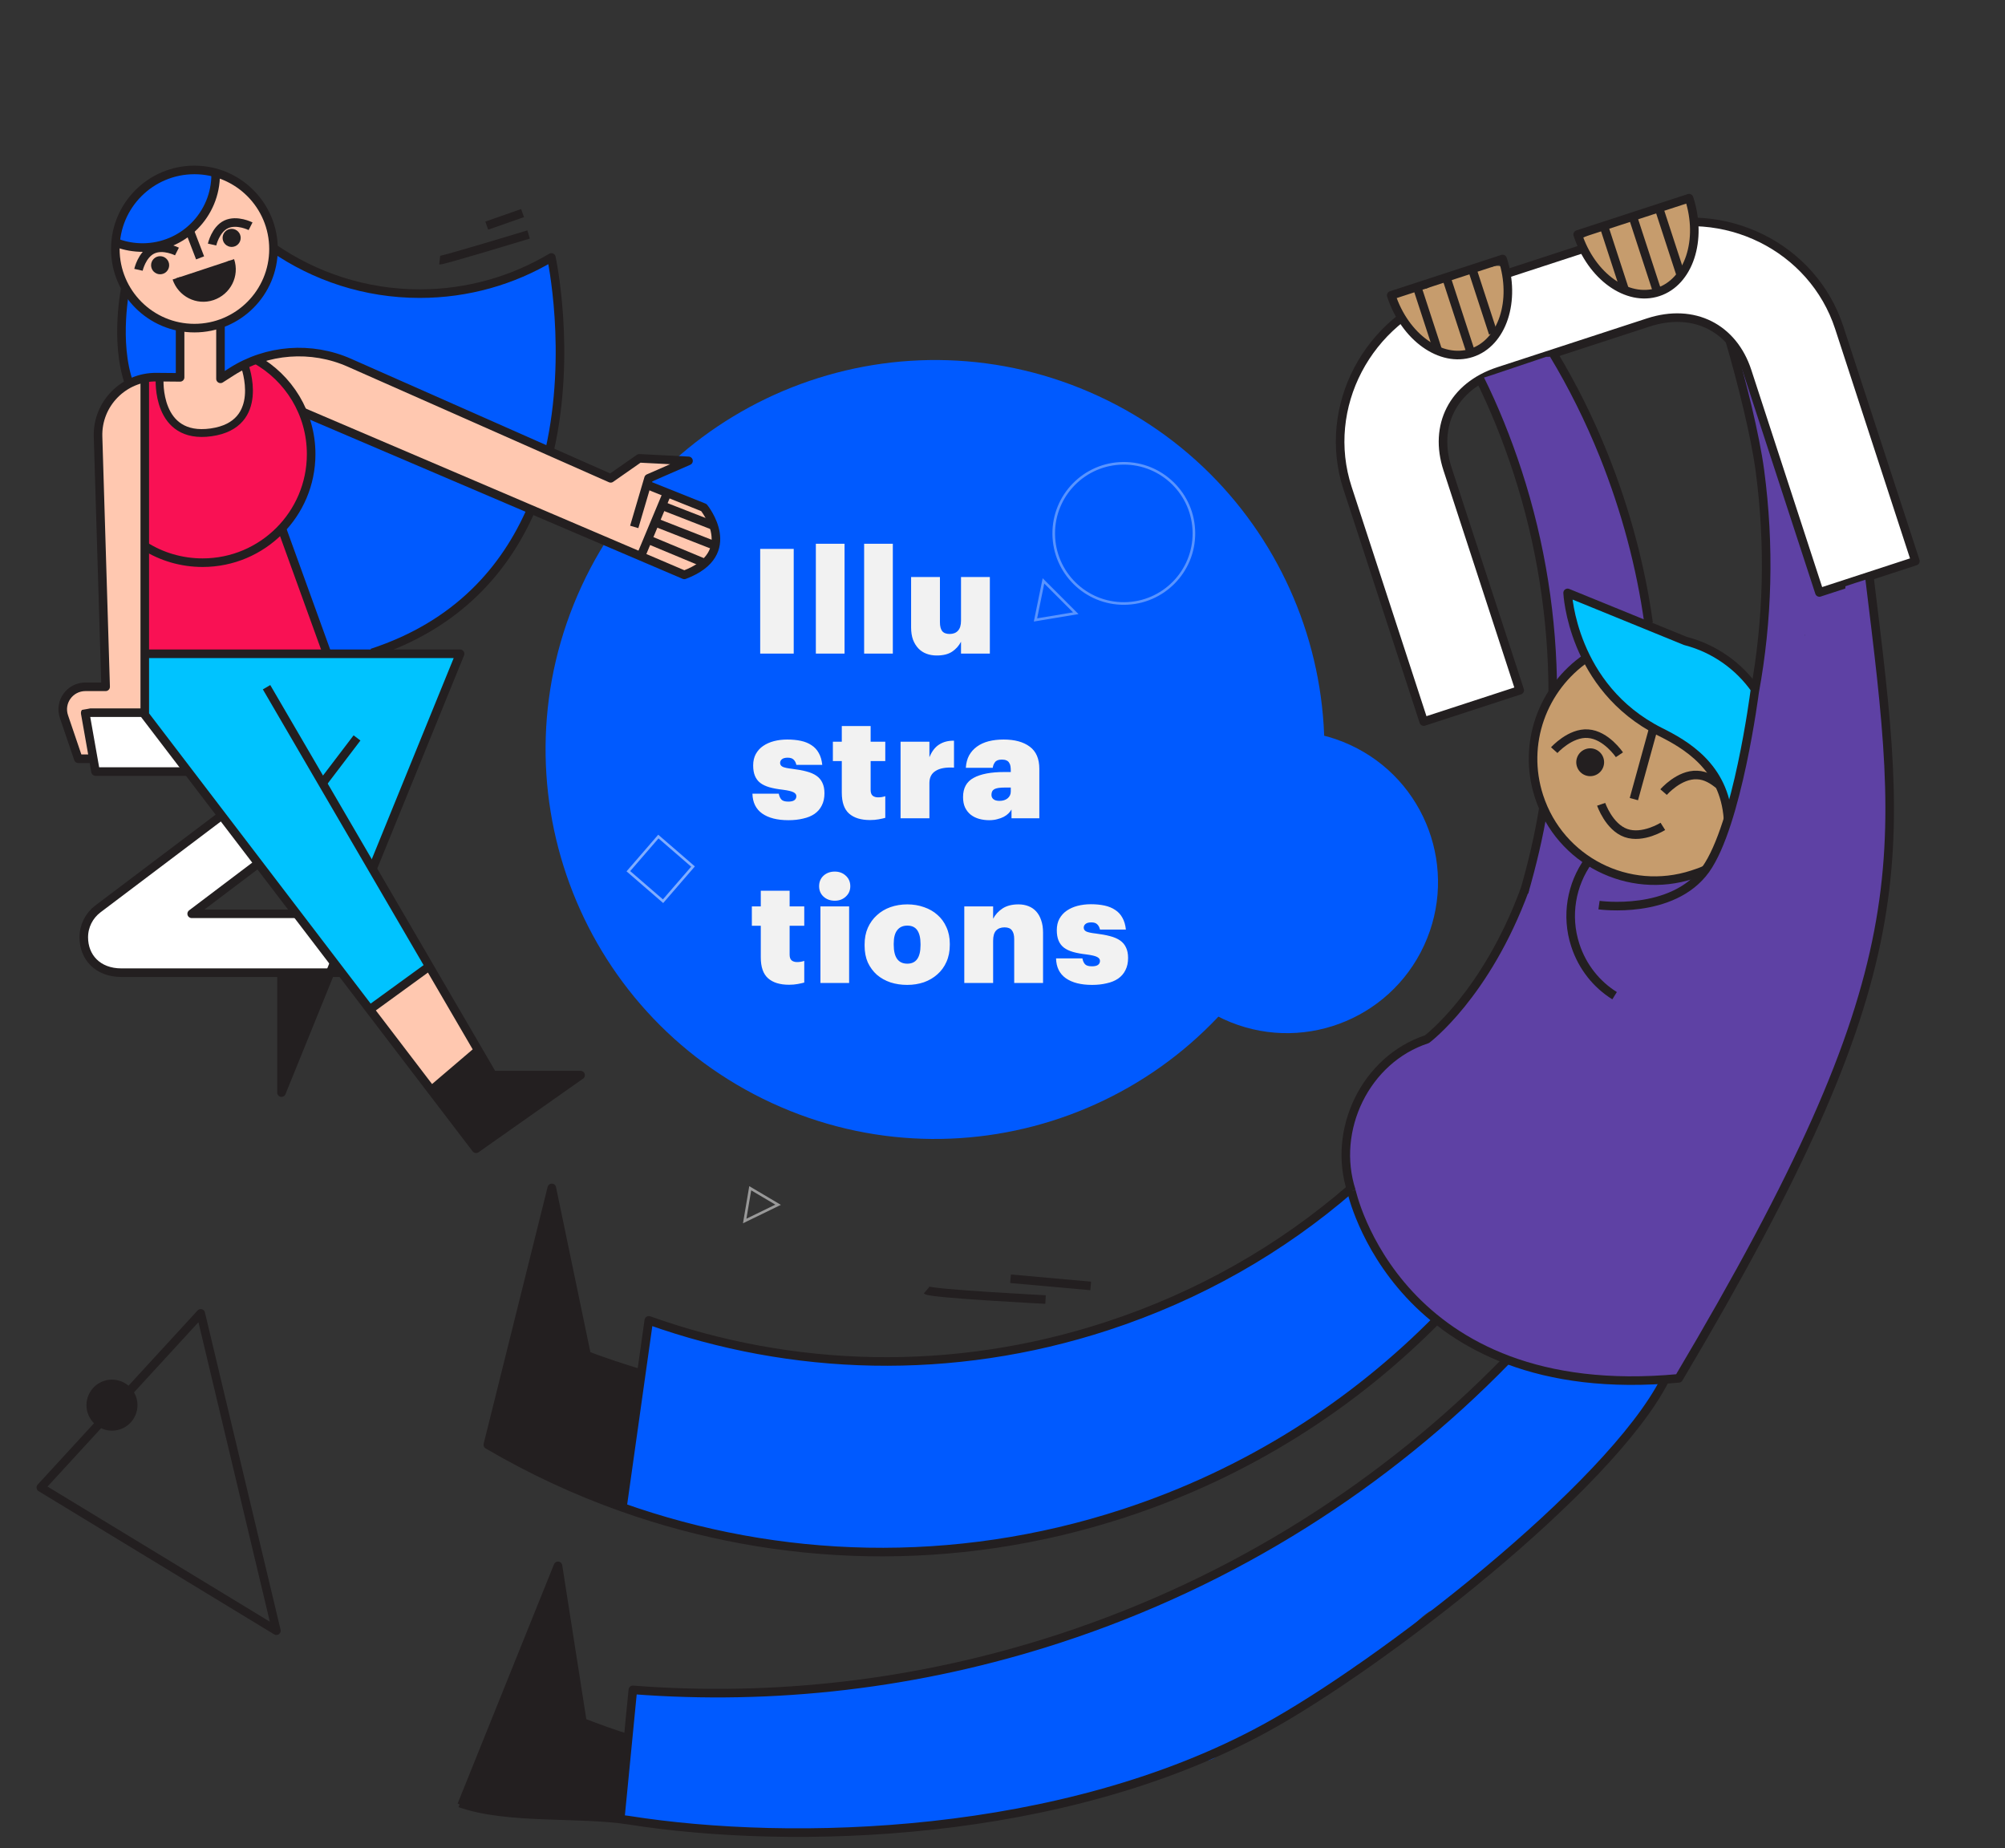 <svg width="767" height="707" viewBox="0 0 767 707" fill="none" xmlns="http://www.w3.org/2000/svg">
<rect x="0" y="0" width="767" height="707" fill="#333333" stroke="none"/>
<mask id="mask0" mask-type="alpha" maskUnits="userSpaceOnUse" x="0" y="0" width="767" height="707">
<rect width="767" height="707" fill="#C4C4C4"/>
</mask>
<g mask="url(#mask0)">
<path fill-rule="evenodd" clip-rule="evenodd" d="M295.199 421.882C369.867 456.39 458.373 423.834 492.881 349.165C527.389 274.497 494.833 185.991 420.164 151.483C345.496 116.975 256.99 149.531 222.482 224.2C187.974 298.868 220.53 387.374 295.199 421.882Z" fill="#005AFF"/>
<path fill-rule="evenodd" clip-rule="evenodd" d="M468.089 389.846C497.051 403.231 531.38 390.604 544.765 361.642C558.149 332.679 545.522 298.35 516.56 284.966C487.598 271.581 453.269 284.208 439.884 313.17C426.499 342.133 439.126 376.462 468.089 389.846Z" fill="#005AFF"/>
<path d="M290.808 209.96H303.632V250H290.808V209.96ZM312.1 208H323.076V250H312.1V208ZM330.569 208H341.545V250H330.569V208ZM358.334 250.728C356.915 250.728 355.609 250.504 354.414 250.056C353.219 249.608 352.193 248.936 351.334 248.04C350.475 247.144 349.785 246.024 349.262 244.68C348.777 243.336 348.534 241.749 348.534 239.92V220.712H359.566V238.016C359.566 239.509 359.846 240.629 360.406 241.376C361.003 242.123 361.955 242.496 363.262 242.496C364.643 242.496 365.707 242.085 366.454 241.264C367.238 240.443 367.63 239.155 367.63 237.4V220.712H378.662V250H367.63V245.464C366.809 247.032 365.67 248.301 364.214 249.272C362.758 250.243 360.798 250.728 358.334 250.728ZM301.616 313.728C297.323 313.728 293.963 312.869 291.536 311.152C289.147 309.435 287.915 306.915 287.84 303.592H297.92C298.107 304.563 298.443 305.309 298.928 305.832C299.413 306.355 300.291 306.616 301.56 306.616C302.643 306.616 303.427 306.429 303.912 306.056C304.397 305.683 304.64 305.179 304.64 304.544C304.64 303.909 304.267 303.405 303.52 303.032C302.811 302.659 301.467 302.341 299.488 302.08C297.509 301.856 295.792 301.539 294.336 301.128C292.917 300.717 291.741 300.157 290.808 299.448C289.912 298.739 289.24 297.843 288.792 296.76C288.344 295.677 288.12 294.352 288.12 292.784C288.12 291.104 288.456 289.648 289.128 288.416C289.837 287.147 290.771 286.12 291.928 285.336C293.123 284.515 294.504 283.899 296.072 283.488C297.677 283.077 299.376 282.872 301.168 282.872C303.072 282.872 304.808 283.04 306.376 283.376C307.944 283.712 309.307 284.272 310.464 285.056C311.621 285.803 312.536 286.792 313.208 288.024C313.917 289.256 314.365 290.768 314.552 292.56H304.64C304.453 291.701 304.099 291.029 303.576 290.544C303.091 290.059 302.344 289.816 301.336 289.816C300.328 289.816 299.581 290.021 299.096 290.432C298.648 290.805 298.424 291.272 298.424 291.832C298.424 292.504 298.779 293.008 299.488 293.344C300.197 293.643 301.373 293.885 303.016 294.072C305.144 294.333 306.973 294.669 308.504 295.08C310.072 295.491 311.36 296.051 312.368 296.76C313.376 297.469 314.123 298.365 314.608 299.448C315.131 300.531 315.392 301.856 315.392 303.424C315.392 305.216 315.056 306.765 314.384 308.072C313.749 309.379 312.816 310.461 311.584 311.32C310.389 312.141 308.933 312.739 307.216 313.112C305.536 313.523 303.669 313.728 301.616 313.728ZM332.833 313.672C329.361 313.672 326.691 312.851 324.825 311.208C322.958 309.565 322.025 306.896 322.025 303.2V291.104H318.609V283.712H322.025V277.72H333.057V283.712H338.657V291.104H333.057V302.136C333.057 303.144 333.299 303.872 333.785 304.32C334.307 304.768 335.017 304.992 335.913 304.992C336.883 304.992 337.798 304.843 338.657 304.544V312.832C337.985 313.019 337.145 313.205 336.137 313.392C335.129 313.579 334.027 313.672 332.833 313.672ZM344.508 283.712H355.54V289.648C356.473 287.371 357.724 285.747 359.292 284.776C360.86 283.768 362.745 283.283 364.948 283.32V293.624C361.886 293.437 359.553 293.848 357.948 294.856C356.342 295.827 355.54 297.376 355.54 299.504V313H344.508V283.712ZM378.378 313.728C377.071 313.728 375.802 313.56 374.57 313.224C373.375 312.888 372.311 312.365 371.378 311.656C370.482 310.947 369.754 310.032 369.194 308.912C368.671 307.792 368.41 306.448 368.41 304.88C368.41 301.445 369.754 299 372.442 297.544C375.167 296.051 379.069 295.304 384.146 295.304H386.666V294.8C386.666 294.203 386.629 293.643 386.554 293.12C386.479 292.597 386.311 292.149 386.05 291.776C385.826 291.365 385.49 291.067 385.042 290.88C384.594 290.656 383.997 290.544 383.25 290.544C381.981 290.544 381.103 290.88 380.618 291.552C380.133 292.224 379.853 292.933 379.778 293.68H369.474C369.586 291.888 369.997 290.32 370.706 288.976C371.453 287.632 372.442 286.512 373.674 285.616C374.943 284.683 376.437 283.992 378.154 283.544C379.909 283.096 381.831 282.872 383.922 282.872C388.178 282.872 391.519 283.787 393.946 285.616C396.373 287.408 397.586 290.227 397.586 294.072V313H386.946V309.64C386.647 310.163 386.255 310.667 385.77 311.152C385.285 311.637 384.687 312.067 383.978 312.44C383.269 312.813 382.447 313.112 381.514 313.336C380.618 313.597 379.573 313.728 378.378 313.728ZM382.354 306.336C383.623 306.336 384.65 306.019 385.434 305.384C386.255 304.712 386.666 303.835 386.666 302.752V301.24H384.314C382.447 301.24 381.141 301.445 380.394 301.856C379.647 302.267 379.274 302.995 379.274 304.04C379.274 304.749 379.535 305.309 380.058 305.72C380.581 306.131 381.346 306.336 382.354 306.336ZM301.84 376.672C298.368 376.672 295.699 375.851 293.832 374.208C291.965 372.565 291.032 369.896 291.032 366.2V354.104H287.616V346.712H291.032V340.72H302.064V346.712H307.664V354.104H302.064V365.136C302.064 366.144 302.307 366.872 302.792 367.32C303.315 367.768 304.024 367.992 304.92 367.992C305.891 367.992 306.805 367.843 307.664 367.544V375.832C306.992 376.019 306.152 376.205 305.144 376.392C304.136 376.579 303.035 376.672 301.84 376.672ZM313.851 346.712H324.827V376H313.851V346.712ZM319.339 344.528C317.622 344.528 316.184 344.005 315.027 342.96C313.907 341.915 313.347 340.589 313.347 338.984C313.347 337.341 313.907 335.997 315.027 334.952C316.184 333.907 317.622 333.384 319.339 333.384C321.019 333.384 322.419 333.907 323.539 334.952C324.696 335.997 325.275 337.341 325.275 338.984C325.275 340.589 324.696 341.915 323.539 342.96C322.419 344.005 321.019 344.528 319.339 344.528ZM347.1 368.608C350.46 368.608 352.14 366.237 352.14 361.496V361.104C352.14 358.789 351.73 357.035 350.908 355.84C350.087 354.645 348.818 354.048 347.1 354.048C345.42 354.048 344.132 354.627 343.236 355.784C342.34 356.904 341.892 358.621 341.892 360.936V361.384C341.892 366.2 343.628 368.608 347.1 368.608ZM347.044 376.728C344.767 376.728 342.639 376.411 340.66 375.776C338.682 375.104 336.946 374.133 335.452 372.864C333.996 371.557 332.839 369.989 331.98 368.16C331.159 366.293 330.748 364.147 330.748 361.72V361.272C330.748 358.883 331.159 356.755 331.98 354.888C332.839 352.984 333.996 351.379 335.452 350.072C336.908 348.728 338.626 347.701 340.604 346.992C342.62 346.283 344.786 345.928 347.1 345.928C349.378 345.928 351.506 346.283 353.484 346.992C355.463 347.664 357.18 348.653 358.636 349.96C360.092 351.229 361.231 352.797 362.052 354.664C362.911 356.531 363.34 358.64 363.34 360.992V361.44C363.34 363.867 362.911 366.032 362.052 367.936C361.231 369.803 360.074 371.389 358.58 372.696C357.124 374.003 355.407 375.011 353.428 375.72C351.45 376.392 349.322 376.728 347.044 376.728ZM368.883 346.712H379.915V351.416C380.736 349.848 381.931 348.541 383.499 347.496C385.104 346.451 387.139 345.928 389.603 345.928C390.984 345.928 392.254 346.152 393.411 346.6C394.568 347.048 395.558 347.72 396.379 348.616C397.2 349.512 397.835 350.632 398.283 351.976C398.768 353.32 399.011 354.907 399.011 356.736V376H387.979V359.2C387.979 357.707 387.68 356.587 387.083 355.84C386.523 355.093 385.59 354.72 384.283 354.72C382.902 354.72 381.819 355.131 381.035 355.952C380.288 356.773 379.915 358.061 379.915 359.816V376H368.883V346.712ZM417.766 376.728C413.472 376.728 410.112 375.869 407.686 374.152C405.296 372.435 404.064 369.915 403.99 366.592H414.07C414.256 367.563 414.592 368.309 415.078 368.832C415.563 369.355 416.44 369.616 417.71 369.616C418.792 369.616 419.576 369.429 420.062 369.056C420.547 368.683 420.79 368.179 420.79 367.544C420.79 366.909 420.416 366.405 419.67 366.032C418.96 365.659 417.616 365.341 415.638 365.08C413.659 364.856 411.942 364.539 410.486 364.128C409.067 363.717 407.891 363.157 406.958 362.448C406.062 361.739 405.39 360.843 404.942 359.76C404.494 358.677 404.27 357.352 404.27 355.784C404.27 354.104 404.606 352.648 405.278 351.416C405.987 350.147 406.92 349.12 408.078 348.336C409.272 347.515 410.654 346.899 412.222 346.488C413.827 346.077 415.526 345.872 417.318 345.872C419.222 345.872 420.958 346.04 422.526 346.376C424.094 346.712 425.456 347.272 426.614 348.056C427.771 348.803 428.686 349.792 429.358 351.024C430.067 352.256 430.515 353.768 430.702 355.56H420.79C420.603 354.701 420.248 354.029 419.726 353.544C419.24 353.059 418.494 352.816 417.486 352.816C416.478 352.816 415.731 353.021 415.246 353.432C414.798 353.805 414.574 354.272 414.574 354.832C414.574 355.504 414.928 356.008 415.638 356.344C416.347 356.643 417.523 356.885 419.166 357.072C421.294 357.333 423.123 357.669 424.654 358.08C426.222 358.491 427.51 359.051 428.518 359.76C429.526 360.469 430.272 361.365 430.758 362.448C431.28 363.531 431.542 364.856 431.542 366.424C431.542 368.216 431.206 369.765 430.534 371.072C429.899 372.379 428.966 373.461 427.734 374.32C426.539 375.141 425.083 375.739 423.366 376.112C421.686 376.523 419.819 376.728 417.766 376.728Z" fill="#F2F2F2"/>
<path fill-rule="evenodd" clip-rule="evenodd" d="M265.117 331.455L253.645 344.718L240.383 333.246L251.854 319.983L265.117 331.455Z" stroke="white" stroke-opacity="0.5"/>
<path opacity="0.7" fill-rule="evenodd" clip-rule="evenodd" d="M411.53 234.563L396.118 237.129L399.169 222.194L411.53 234.563Z" stroke="white" stroke-opacity="0.5"/>
<path fill-rule="evenodd" clip-rule="evenodd" d="M284.878 467.035L286.996 454.51L297.664 460.819L284.878 467.035Z" stroke="white" stroke-opacity="0.5"/>
<path opacity="0.7" fill-rule="evenodd" clip-rule="evenodd" d="M430.123 230.84C444.932 230.722 456.842 218.622 456.724 203.814C456.607 189.005 444.507 177.095 429.698 177.213C414.89 177.33 402.98 189.43 403.097 204.239C403.215 219.047 415.315 230.957 430.123 230.84Z" stroke="white" stroke-opacity="0.5"/>
<path fill-rule="evenodd" clip-rule="evenodd" d="M606.738 330.239C604.171 327.56 601.169 325.544 598.719 322.827C596.309 320.228 594.371 317.083 591.684 314.834C591.139 314.361 590.118 314.824 590.23 315.569C590.381 316.431 590.494 317.176 590.684 318.156C590.254 318.036 589.704 318.346 589.701 318.737C589.448 321.554 589.546 324.648 590.035 327.744C589.888 332.481 590.249 337.182 591.002 341.885V341.885C588.127 344.646 585.95 348.352 584.596 351.789C582.609 356.475 580.678 364.528 584.331 368.936C585.147 369.842 586.045 370.2 587.143 369.972C592.005 368.907 595.881 362.824 598.216 358.806C598.375 358.494 598.572 358.299 598.73 357.987C598.73 357.987 598.73 357.987 598.887 358.066C600.565 358.821 602.408 358.48 603.669 357.157C608.517 352.059 605.827 344.211 603.671 338.403C603.402 337.579 603.016 336.793 602.747 335.969C606.143 337.596 609.694 333.312 606.738 330.239Z" fill="#5E41A4"/>
<path fill-rule="evenodd" clip-rule="evenodd" d="M712.079 222.807C708.985 222.905 706.421 222.92 703.478 223.88C701.242 224.609 697.499 225.44 695.26 226.561C694.37 225.248 700.693 224.291 697.887 225.704C692.552 214.942 688.115 203.543 684.546 192.205C682.51 185.967 680.704 180.429 678.668 174.191C676.633 167.952 668.5 142.56 665.797 136.669C665.334 135.649 663.576 134.205 663.724 135.459C664.427 142.002 671.589 168.56 673.153 174.952C675.102 182.521 678.416 190.682 680.718 198.136C682.904 205.237 685.208 212.299 687.592 219.205C688.859 223.09 689.71 230.886 693.927 232.636C694.357 232.756 694.631 232.797 695.023 232.8C697.638 234.03 701.517 233.546 703.679 232.189C704.23 231.879 704.585 231.373 704.705 230.943C707.802 230.454 711.054 230.044 713.648 228.416C716.478 226.711 715.016 222.63 712.079 222.807Z" fill="#5E41A4"/>
<path fill-rule="evenodd" clip-rule="evenodd" d="M581.358 264.025L553.746 179.396C548.37 162.917 555.67 147.772 573.326 142.012L630.53 123.348C648.068 117.625 663.014 125.512 668.39 141.991L696.002 226.62L732.726 214.638L703.578 125.301C693.516 94.462 659.482 77.566 627.82 87.897L554.608 111.784C523.063 122.076 505.425 155.831 515.486 186.669L544.635 276.007L581.358 264.025V264.025Z" fill="white" stroke="#231F20" stroke-width="3.281" stroke-linejoin="round"/>
<path fill-rule="evenodd" clip-rule="evenodd" d="M235.04 663.701C234.96 663.857 234.116 662.693 232.998 663.058C230.784 660.264 228.352 660.508 224.869 660.211C223.93 660.127 223.424 658.856 222.484 658.772C223.069 652.981 220.896 648.093 220.145 642.998C219.205 636.924 219.776 632.341 217.268 626.648C217.27 626.256 217.431 624.7 217.433 624.309C217.512 624.153 216.844 622.321 216.923 622.165C217.481 620.681 216.933 619.663 216.275 618.445C216.072 613.432 214.878 605.773 213.652 601.615C213.306 600.556 211.272 603.828 211.07 604.805C210.63 606.251 210.346 607.776 210.101 609.419C208.123 612.539 206.302 616.148 205.535 619.784C203.596 623.021 202.544 625.167 201.698 628.96C201.578 629.39 201.399 630.05 201.278 630.48C201.199 630.636 200.812 631.334 200.733 631.49C197.522 637.616 195.341 642.706 193.458 649.311C190.061 655.303 186.304 663.417 185.358 670.497C185.029 673.079 176.853 684.952 178.491 685.98C175.136 689.283 181.073 692.954 183.555 691.307C187.778 694.289 189.569 691.784 193.32 692.904C195.153 694.13 198.182 693.699 200.416 693.361C201.082 693.404 200.233 694.38 204.7 694.095C212.466 694.34 212.3 694.489 219.21 694.533C219.213 694.141 222.287 695.069 222.172 694.716C224.199 696.138 223.568 694.525 225.955 694.657C229.968 696.769 234.452 694.655 234.409 695.32C239.559 696.514 236.042 690.383 238.111 685.149C239.344 682.143 238.89 678.327 238.754 675.116C239.946 672.383 240.219 669.398 239.963 666.617C240.756 665.787 237.243 662.617 235.04 663.701Z" fill="#231F20"/>
<path fill-rule="evenodd" clip-rule="evenodd" d="M244.116 524.478C239.894 524.052 234.981 520.873 229.892 520.841C229.111 520.444 228.426 520.162 227.763 519.728C226.358 519.014 225.197 518.225 223.633 517.824C223.405 516.726 223.852 516.691 223.586 515.475C224.058 508.94 220.419 501.344 219.402 495.034C218.347 488.606 216.665 482.252 215.139 475.978C215.209 471.006 213.95 466.345 213.235 461.362C213.043 460.773 210.641 456.483 210.168 457.028C208.742 464.406 205.781 479.463 202.847 486.02C201.313 493.293 197.767 503.438 197.265 509.81C197.065 510.396 196.945 510.826 196.746 511.412C195.348 520.372 191.85 526.469 191.318 534.843C191.357 534.96 190.981 537.187 191.019 537.305C190.733 539.221 189.361 539.385 189.466 541.304C188.868 543.062 189.516 543.938 189.035 545.658C188.836 546.244 188.309 547.093 188.462 547.564C187.557 547.86 187.87 549.683 187.791 549.839C185.434 550.999 188.219 553.134 190.013 554.242C197.854 558.716 205.933 562.722 213.933 566.884C215.338 567.598 216.774 568.83 217.874 568.21C227.402 572.392 237.501 578.08 238.737 574.448C239.136 573.276 239.402 567.908 238.704 566.964C239.99 561.726 241.56 556.959 242.184 551.285C242.518 547.92 242.538 544.788 242.481 541.421C243.251 537.393 243.752 532.541 245.77 529.148C246.642 527.43 245.598 525.427 244.116 524.478Z" fill="#231F20"/>
<path fill-rule="evenodd" clip-rule="evenodd" d="M712.96 231.897C713.326 229.824 711.463 227.306 709.113 227.291C706.764 227.277 704.605 228.242 702.601 229.286C701.974 229.36 701.347 229.435 700.759 229.627C698.917 229.967 697.077 229.916 695.234 230.257C695.117 230.295 695.117 230.295 694.999 230.334C694.881 230.372 694.763 230.411 694.528 230.487L694.41 230.526C694.334 230.29 694.257 230.055 694.18 229.82C692.997 224.996 690.872 220.48 687.136 217.011C686.879 214.229 686.193 211.328 685.154 208.541C684.242 204.15 682.821 199.795 681.789 195.834C679.802 188.147 677.265 180.77 674.492 173.47C674.224 172.646 672.696 172.754 672.885 173.734C673.71 179.456 673.656 183.974 674.716 189.619C674.637 189.775 674.844 191.201 674.921 191.437C674.963 197.153 675.443 202.561 675.994 208.242C675.616 212.272 675.529 216.255 676.054 219.86C674.977 222.946 675.945 228.216 675.776 230.094C675.437 234.242 675.253 238.469 674.796 242.656C674.499 246.139 673.898 248.288 676.586 250.537C677.287 251.09 678.07 251.095 678.738 250.747C681.606 249.16 682.255 245.562 682.239 241.92C682.595 241.413 682.833 240.945 683.071 240.477C683.58 240.441 684.169 240.249 684.486 239.624C684.962 238.688 685.281 237.672 685.563 236.538C686.638 239.834 688.422 242.508 691.237 243.152C691.626 243.546 691.976 243.822 692.483 244.178C693.847 245.166 695.411 245.567 696.9 245.342C696.947 250.275 697.426 254.938 701.084 258.563C704.196 261.715 709.139 260.102 711.158 256.709C711.475 256.084 711.792 255.46 711.953 254.756C713.877 253.868 715.571 252.273 716.172 250.124C717.85 244.888 716.49 237.127 712.96 231.897Z" fill="#5E41A4"/>
<path fill-rule="evenodd" clip-rule="evenodd" d="M714.369 221.461C712.595 222.148 712.278 222.093 705.954 224.252C705.875 224.408 705.57 242.773 705.373 242.968C704.999 240.225 704.154 237.635 702.365 235.745C701.431 234.877 699.553 234.709 698.491 235.446C696.641 236.961 695.375 239.067 694.459 241.45C694.459 241.45 694.421 241.332 694.303 241.37C693.366 240.895 692.151 241.161 691.481 241.901C691.087 242.29 690.81 242.64 690.455 243.147C690.601 232.42 688.865 222.307 685.682 211.755C685.298 210.578 683.341 210.565 683.136 211.934C682.929 213.695 682.684 215.338 682.477 217.098C682.28 217.293 682.083 217.487 682.08 217.879C680.383 226.247 678.529 234.536 676.949 242.865C676.424 245.25 674.723 246.88 674.316 249.227C673.304 254.506 671.309 262.468 671.382 269.477C670.177 274.168 668.722 279.208 667.948 284.019C667.135 288.712 665.954 293.297 665.336 298.187C664.778 299.671 664.885 301.645 664.327 303.13C661.462 310.315 659.755 317.499 656.422 324.447C654.598 328.038 654.19 328.298 653.226 332.129C644.09 334.067 649.195 335.275 645.319 335.626C645.045 335.585 625.215 336.921 623.609 336.39C622.401 335.482 620.836 335.927 619.234 335.408C617.789 334.968 616.544 334.048 615.019 333.764C611.251 329.002 604.181 325.994 599.465 322.714C599.27 322.517 598.996 322.476 598.723 322.435C597.748 321.842 591.163 311.597 590.186 311.395C589.6 311.195 588.926 318.752 588.726 319.338C588.289 320.392 589.275 318.051 589.15 319.264C589.076 318.637 588.979 320.51 588.943 320.001C588.681 318.003 589.147 318.431 588.664 320.543C587.539 325.077 585.935 330.009 585.119 335.094C582.522 337.113 582.106 343.355 581.303 346.482C580.86 348.319 579.494 349.385 579.128 351.458C575.211 357.815 570.846 364.007 568.531 370.883C562.546 378.642 556.191 385.671 551.443 393.471C550.023 395.107 548.461 394.935 547 396.844C546.373 396.918 546.729 397.676 544.887 398.017C544.024 398.168 542.709 398.336 541.883 398.997C538.71 399.251 536.354 401.91 533.719 403.812C532.145 404.977 530.137 406.804 528.597 408.869C526.982 410.308 525.562 411.943 524.378 413.502C521.415 417.594 514.932 425.665 516.069 431.545C513.493 436.423 514.72 443.554 516.247 449.828C515.486 453.974 517.42 460.833 519.312 465.034C520.894 468.686 522.096 473.099 525.41 475.273C526.068 476.491 526.276 478.608 527.493 479.394C528.579 481.124 529.031 482.05 530.467 484.056C530.892 484.959 532.9 486.569 533.442 487.434C538.974 498.002 547.856 507.815 558.832 511.918C560.897 513.458 563.042 514.842 565.151 515.717C566.205 516.154 567.574 516.358 568.79 516.092C571.948 518.187 576.628 520.958 581.048 521.73C585.301 523.989 589.989 525.585 594.534 525.144C595.314 525.54 596.018 525.702 596.448 525.822C598.168 526.303 599.967 526.627 601.845 526.796C605.162 528.579 609.504 526.885 613.494 527.537C616.933 528.499 619.908 527.403 623.471 527.543C629.538 527.778 644.231 529.6 643.246 524.358C643.286 524.084 644.234 524.195 644.001 523.881C644.081 523.724 644.651 523.929 644.692 523.655C644.815 522.834 642.47 523.309 645.099 522.06C644.909 521.08 648.162 519.158 647.187 518.564C649.431 516.66 649.024 517.508 649.003 514.65C649.044 514.376 651.334 511.687 652.192 509.616C652.199 508.442 653.574 507.624 653.149 506.721C657.627 503.999 657.108 498.935 661.055 493.87C665.082 488.649 666.927 482.38 669.978 476.566C671.953 473.837 673.734 470.912 675.318 468.182C676.901 465.451 678.446 462.603 679.953 459.637C680.859 458.82 681.531 457.689 682.01 456.361C682.368 455.463 682.726 454.564 682.966 453.705C685.386 448.747 687.65 443.711 689.796 438.713C690.433 437.073 694.059 431.262 693.99 429.852C709.294 393.732 723.17 361.545 722.285 322.112C723.607 311.392 723.237 299.103 722.161 289.817C721.235 281.393 722.253 273.768 720.739 265.536C719.264 257.422 719.224 227.561 714.369 221.461Z" fill="#5E41A4"/>
<path fill-rule="evenodd" clip-rule="evenodd" d="M633.744 527.644C625.796 527.632 608.9 527.359 601.039 526.017C589.562 526.75 588.508 521.881 583.684 522.746C580.034 521.538 583.878 520.546 579.827 521.868C577.953 520.916 578.696 521.392 576.782 520.714C575.454 520.236 573.524 522.622 572.849 524.144C571.619 526.76 567.899 528.571 566.203 530.557C562.349 533.117 559.962 537.075 556.886 540.422C551.065 544.536 546.458 549.034 540.988 553.424C534.888 558.279 528.463 561.808 522.517 567.134C519.928 567.979 517.464 570.736 515.107 571.896C508.626 575.182 503.274 580.133 497.221 583.931C488.572 589.357 477.733 593.858 469.43 600.343C462.404 603.157 455.413 606.479 448.581 609.49C441.593 612.421 434.701 615.301 428.179 618.862C422.37 621.017 416.935 623.462 411.011 625.264C402.38 627.95 392.548 629.204 384.495 633.264C384.26 633.341 381.514 634.107 381.435 634.263C377.553 635.138 374.538 635.609 370.735 636.328C359.758 638.607 350.848 641.247 339.835 643.017C335.485 643.655 331.257 643.732 326.828 644.526C325.809 644.598 324.419 645.155 323.636 645.15C313.377 645.241 303.598 646.114 293.452 646.95C283.972 647.829 278.657 647.334 269.217 647.94C268.772 646.574 264.888 647.646 262.964 647.596C257.427 647.452 254.07 645.994 248.663 646.586C247.919 646.699 247.174 646.812 246.586 647.004C244.904 646.641 242.435 645.956 241.875 647.831C241.875 647.831 241.677 650.696 241.638 650.579C241.152 653.081 241.799 654.687 241.822 657.153C239.359 662.776 239.906 670.61 239.589 676.381C238.901 679.861 239.345 683.488 238.813 687.047C238.491 688.455 237.357 689.057 237.938 690.04C237.897 690.313 237.168 694.896 237.932 695.18C240.892 696.281 242.976 697.697 246.321 696.605C246.521 696.019 249.227 697.902 249.427 697.316C250.368 697.009 253.677 698.445 254.385 697.823C269.562 702.066 280.943 700.735 296.921 700.21C298.095 700.218 304.786 700.127 306.078 700.096C323.187 700.244 341.369 698.337 358.449 696.801C377.175 695.119 394.658 690.898 413.199 687.453C422.646 685.673 432.096 683.502 441.315 680.624C445.944 679.244 450.535 677.746 454.7 675.345C459.181 672.711 464.532 674.742 466.284 670.133C466.841 668.649 466.83 670.476 473.15 667.893C479.47 665.31 482.333 661.446 488.382 658.431C494.628 655.221 497.403 654.483 504.061 648.143C509.435 645.24 513.782 640.949 519.337 636.837C530.247 633.408 524.704 632.97 530.871 629.916C538.138 626.243 539.811 621.269 546.497 616.613C551.484 614.335 555.929 611.192 560.411 608.166C569.927 601.806 576.954 593.78 585.576 586.278C593.451 579.281 602.162 571.477 609.298 563.81C611.229 561.747 612.752 559.648 614.175 557.621C617.194 556.896 618.584 554.059 620.091 551.093C621.439 548.439 625.73 548.103 624.496 545.12C626.505 543.919 628.307 542.646 628.048 540.256C633.102 536.65 639.195 526.957 633.744 527.644Z" fill="#005AFF"/>
<path fill-rule="evenodd" clip-rule="evenodd" d="M542.13 498.5C540.689 497.277 540.299 495.433 538.858 494.21C538.001 493.578 534.065 490.695 534.228 489.6C534.351 488.779 533.22 488.106 532.708 488.533C531.157 486.174 529.527 483.971 528.639 482.047C524.888 474.545 520.796 466.914 517.547 459.228C517.509 459.111 517.352 459.031 517.196 458.952C517.081 458.599 516.901 455.869 516.668 455.554C516.397 455.122 515.55 456.446 515.079 456.599C513.549 457.098 512.92 457.679 512.048 459.396C505.184 463.262 497.553 469.398 491.574 473.824C488.938 475.725 485.753 477.937 482.762 480.345C476.319 483.75 469.994 487.116 463.433 490.559C456.834 493.884 452.304 495.831 446.212 499.512C441.542 501.166 435.164 503.885 430.573 505.383C421.51 508.34 412.814 510.148 403.828 513.341C397.674 514.437 390.62 516.129 384.428 517.108C379.725 517.861 374.909 517.915 370.048 518.98C365.268 519.498 363.228 520.08 358.489 520.324C359.485 519.046 349.481 520.317 353.393 520.974C347.095 520.033 341.928 519.249 336.317 521.21C328.107 519.2 319.864 520.34 312.08 519.233C302.809 517.961 291.412 515.439 282.375 515.047C276.786 513.485 273.329 512.562 267.62 511.43C267.036 510.839 265.294 510.772 264.278 510.452C262.87 510.13 261.692 508.847 260.479 508.722C259.424 508.285 257.975 508.495 256.998 508.293C256.294 508.132 256.403 508.374 255.699 508.213C255.699 508.213 254.014 507.437 253.976 507.319C253.2 506.14 252.411 506.794 251.321 505.847C250.776 505.374 248.955 505.361 248.794 506.064C248.474 507.08 248.018 506.553 248.049 507.846C246.774 508.262 247.935 510.746 247.817 510.785C246.007 516.413 246.028 519.948 245.602 525.427C245.436 526.913 244.513 529.688 244.734 531.96C243.061 536.413 241.57 541.325 243.035 545.015C242.035 548.337 240.6 553.254 241.166 556.586C239.409 561.977 238.355 568.238 238.397 573.955C237.202 577.079 241.468 577.435 244.324 577.806C244.516 578.394 244.944 578.906 245.568 579.223C253.525 582.419 255.401 580.62 273.937 587.191C283.521 588.623 290.957 590.371 300.502 591.684C319.709 594.273 339.598 593.996 358.834 592.278C378.343 590.601 397.955 588.292 416.802 582.741C430.684 579.384 445.448 574.369 459.5 567.117C465.059 565.512 470.342 562.801 474.429 560.556C476.982 559.202 479.681 558.319 481.922 556.806C487.988 552.989 494.537 549.576 499.532 546.123C502.914 543.717 506.214 541.848 508.972 539.125C511.488 537.653 513.964 536.063 516.323 534.512C525.993 526.494 534.447 521.137 541.71 511.864C543 512.225 543.959 511.04 544.826 510.105C545.732 509.289 546.207 508.743 546.017 507.763C546.565 507.845 546.683 507.416 547.192 507.38C548.055 507.229 548.646 506.645 548.73 505.706C548.637 501.829 544.349 500.511 542.13 498.5Z" fill="#005AFF"/>
<path fill-rule="evenodd" clip-rule="evenodd" d="M659.64 304.773C658.903 303.711 658.736 301.985 657.607 300.921C657.266 299.079 655.691 297.857 654.841 296.05C654.912 291.078 649.496 286.855 645.123 285.026C642.082 282.892 638.931 281.108 635.722 280.853C634.133 278.376 631.943 276.563 629.839 274.905C627.579 273.168 624.608 272.444 621.753 272.074C620.624 271.009 619.495 269.945 618.367 268.881C616.81 267.305 616.056 265.539 614.421 264.119C614.226 263.922 613.49 262.717 613.178 262.558C612.285 261.417 612.255 260.697 611.126 259.633C610.238 257.709 609.643 254.517 607.77 253.566C607.301 253.328 606.12 252.347 605.764 252.854C605.606 253.166 603.05 254.715 602.93 255.145C601.202 255.838 600.284 257.427 599.1 258.986C596.51 259.831 595.146 263.249 593.797 265.903C593.283 266.722 593.12 267.741 592.606 268.56C591.104 270.743 587.485 276.232 587.934 279.602C586.619 283.157 586.662 287.064 586.877 290.12C587.021 292.156 586.725 294.044 587.025 296.16C586.976 297.609 588.261 299.15 588.601 300.992C589.429 306.323 590.637 311.659 593.977 315.908C595.065 317.247 595.423 317.028 596.629 318.327C596.667 318.445 596.925 319.236 597.301 320.387C598.374 324.075 601.643 324.998 604.801 327.093C605.464 327.528 605.971 327.884 606.79 328.398C609.085 330.644 611.775 332.502 614.82 333.852C618.452 335.403 624.276 336.888 628.979 336.135C633.007 336.905 637.119 336.735 640.886 335.506C646.605 335.073 654.195 333.767 654.816 328.485C654.988 327.021 655.624 326.791 655.547 326.555C656.849 324.958 656.791 324.78 657.392 322.63C659.874 318.74 663.014 309.924 659.64 304.773Z" fill="#C69C6D"/>
<path fill-rule="evenodd" clip-rule="evenodd" d="M574.977 103.966C575.179 102.988 574.521 101.77 573.464 101.724C572.251 101.599 571.271 101.789 570.368 102.213C565.329 100.341 560.77 103.131 555.941 105.097C552.252 106.562 549.069 108.381 545.806 110.357C541.495 111.113 536.871 111.71 533.217 113.684C531.528 114.495 532.26 116.34 533.43 117.13L533.312 117.169C533.781 117.407 534.367 117.606 534.835 117.844C534.794 118.118 534.832 118.236 534.909 118.471C535.291 120.04 536.418 121.566 537.546 122.63C538.13 123.221 537.995 123.94 538.501 124.296C538.578 124.531 538.949 124.77 539.143 124.967C539.143 124.967 539.611 125.868 539.729 125.83C540.617 127.754 541.624 129.281 544.163 130.276C544.084 130.432 545.154 130.661 545.074 130.817C544.831 132.068 546.666 132.253 546.974 133.195C554.09 134.65 559.955 136.953 567.475 132.576C568.066 131.993 569.437 131.051 569.833 130.27C572.781 128.527 574.261 124.125 574.906 121.31C575.067 120.606 576.045 118.981 576.057 117.024C576.653 115.657 576.205 114.114 576.447 112.863C577.289 109.853 577.155 106.25 574.977 103.966Z" fill="#C69C6D"/>
<path fill-rule="evenodd" clip-rule="evenodd" d="M647.224 78.31C647.149 77.683 646.919 76.977 646.412 76.622C645.36 75.793 643.794 75.783 642.848 76.873C642.454 77.262 641.98 77.807 641.586 78.196C640.724 78.347 639.821 78.772 639.074 79.276C635.082 79.016 630.916 81.417 627.303 83.117C624.209 83.215 621.067 84.761 618.398 85.762C614.2 87.262 609.844 88.683 605.955 90.733C604.934 91.196 604.689 92.839 605.349 93.666C605.815 94.295 606.399 94.886 606.864 95.516C607.174 96.066 607.055 96.897 607.482 97.408C608.173 99.527 609.776 101.371 610.943 102.553C612.888 104.523 615.406 107.627 618.489 109.095C621.678 112.483 627.193 112.716 631.507 111.569C634.826 112.96 639.114 109.738 640.972 107.048C641.842 105.722 643.312 104.885 643.752 103.439C646.823 100.875 647.116 95.145 647.804 91.665C648.379 87.44 649.471 82.005 647.224 78.31Z" fill="#C69C6D"/>
<path fill-rule="evenodd" clip-rule="evenodd" d="M623.095 201.948C620.125 194.842 620.279 189.726 616.839 182.774C615.718 180.535 615.272 177.823 613.757 175.973C613.679 169.748 609.976 162.54 605.352 157.146C604.258 150.601 599.196 141.883 595.1 137.903C594.985 137.55 595.455 137.794 595.025 137.674C594.907 137.712 594.747 137.178 594.747 137.178C594.591 137.099 594.257 136 594.022 136.077C593.904 136.116 593.345 136.298 593.227 136.336C593.227 136.336 592.607 136.447 592.49 136.485L591.463 136.491L570.874 143.408L568.439 144.202C567.851 144.394 567.106 144.507 566.556 144.817C565.732 145.085 568.124 147.226 568.551 147.737C568.589 147.855 568.666 148.09 568.705 148.208C567.438 150.314 568.478 153.101 569.875 154.989C570.922 156.601 571.97 159.414 573.611 160.051C577.149 170.097 580.262 178.839 583.8 188.885C585.453 193.555 585.329 198.753 587.484 204.561C587.671 205.932 588.552 209.04 588.739 210.412C589.298 214.918 589.585 220.187 591.277 224.975C591.349 225.993 591.885 227.255 591.957 228.273C592.022 230.466 592.402 232.813 592.699 235.32C592.554 239.665 592.526 243.972 593.791 248.248C594.021 248.954 593.339 249.722 593.846 250.078C593.997 250.94 593.666 251.424 593.935 252.248C592.441 253.257 593.275 255.449 594.048 257.02L594.087 257.138C592.82 259.244 593.639 265.226 595.575 262.38C595.772 262.186 598.657 258.772 598.854 258.577C599.207 258.462 599.64 258.191 599.916 257.84C601.492 256.284 603.258 255.252 603.622 253.571C604.955 253.266 606.974 253.129 606.281 251.402L605.685 249.577C605.767 249.029 605.395 249.03 605.006 248.636C604.696 248.086 604.843 246.596 604.533 246.045C605.221 242.565 603.598 239.188 601.422 236.511C601.401 233.653 601.068 230.636 600.615 228.049L600.577 227.931C601.905 228.41 603.194 228.77 604.679 229.328C605.695 229.648 606.749 230.085 607.803 230.522C611.507 233.091 616.622 235.199 620.89 235.108C621.515 235.426 622.06 235.899 622.684 236.216C624.322 237.245 626.426 238.902 628.427 238.25C629.369 237.942 630.905 238.743 630.636 237.919C630.523 237.174 630.998 234.155 630.335 233.72C629.776 230.133 629.181 226.591 628.224 223.257C628.088 220.045 626.588 216.818 625.745 213.837C625.553 213.249 625.287 212.432 625.057 211.726C625.072 208.009 624.329 204.931 623.095 201.948Z" fill="#5E41A4"/>
<path fill-rule="evenodd" clip-rule="evenodd" d="M666.459 258.217C663.124 253.184 655.179 248.927 650.337 246.86C648.658 246.105 645.581 245.117 643.823 244.519C639.071 240.73 632.213 240.271 627.177 238.007C620.694 235.303 613.192 230.133 606.03 229.735C605.523 229.38 604.706 229.147 604.237 228.909C603.731 228.553 600.926 227.333 600.415 227.761C600.335 227.917 600.661 228.239 600.374 228.804C600.295 228.96 600.492 230.001 600.412 230.157C600.254 230.469 600.73 231.074 600.727 231.465C599.984 237.568 603.451 243.924 606.354 249.229C608.174 252.412 609.057 257.913 612.489 260.05C617.601 268.931 626.704 275.278 635.917 279.565C637.478 280.358 638.472 282.109 640.04 281.727C641.013 282.712 642.522 283.596 643.613 284.543C645.832 286.554 646.667 287.347 649.203 288.733C650.526 289.995 650.967 290.284 652.093 291.739C652.676 292.33 653.736 293.85 654.747 294.953C655.558 296.641 656.944 298.227 657.755 299.916C657.548 301.677 659.676 308.865 661.276 309.776C661.744 310.014 663.097 305.188 663.529 304.916C665.495 298.719 666.506 293.114 666.968 288.145C667.39 283.449 669.617 280.505 669.02 275.881C670.241 274.832 671.047 270.675 670.826 268.403C670.306 264.015 672.459 262.719 666.459 258.217Z" fill="#00C3FF"/>
<path d="M652.453 332.644C650.882 333.417 649.234 333.955 647.469 334.531C622.986 342.519 596.76 329.196 588.772 304.713C582.167 284.468 590.173 263.102 606.886 251.659" stroke="#231F20" stroke-width="3.281" stroke-linejoin="round"/>
<path d="M245.206 525.425C238.993 523.546 230.553 520.829 224.422 518.402L211.087 454.38L186.617 552.616C202.883 562.156 220.098 570.213 237.912 576.513C297.72 597.763 364.774 600.108 429.747 578.91C477.064 563.471 517.872 537.264 550.503 503.957" stroke="#231F20" stroke-width="3.281" stroke-linejoin="round"/>
<path d="M175.993 689.685C193.734 696.076 221.782 693.301 240.45 696.223C303.143 706.13 406.559 703.344 484.11 660.974C527.789 637.111 615.885 569.13 636.926 527.697" stroke="#231F20" stroke-width="3.281" stroke-linejoin="round"/>
<path d="M240.853 665.135C234.484 663.175 229.073 661.183 222.823 658.794L213.455 598.947L176.575 690.5" stroke="#231F20" stroke-width="3.281" stroke-linejoin="round"/>
<path d="M516.715 454.682C490.218 477.653 458.741 495.737 423.312 507.296C363.989 526.651 302.728 524.499 248.194 505.045L238.071 576.843" stroke="#231F20" stroke-width="3.281" stroke-linejoin="round"/>
<path d="M590.429 308.993C588.675 319.984 586.062 330.734 583.018 341.364" stroke="#231F20" stroke-width="3.281" stroke-linejoin="round"/>
<path d="M565.949 144.548C571.631 155.978 576.449 167.95 580.52 180.427C589.583 208.205 593.943 236.924 594.001 264.645" stroke="#231F20" stroke-width="3.281" stroke-linejoin="round"/>
<path d="M594.198 135.332C601.56 147.516 608.016 160.517 613.489 174.099C621.929 195.178 627.665 216.749 630.66 238.302" stroke="#231F20" stroke-width="3.281" stroke-linejoin="round"/>
<path d="M517.015 455.619C509.373 432.196 522.433 405.15 545.856 397.508C545.856 397.508 568.477 380.62 583.379 340.074" stroke="#231F20" stroke-width="3.281" stroke-linejoin="round"/>
<path d="M607.605 329.305C601.166 338.309 598.937 350.236 602.623 361.536C605.35 369.893 610.789 376.584 617.653 380.856" stroke="#231F20" stroke-width="3.281" stroke-linejoin="round"/>
<path fill-rule="evenodd" clip-rule="evenodd" d="M574.814 99.07C580.037 115.078 574.727 131.136 562.957 134.976C551.186 138.817 537.428 128.98 532.205 112.972L574.814 99.07Z" stroke="#231F20" stroke-width="3.281" stroke-linejoin="round"/>
<path d="M550.119 134.346L542.092 109.746" stroke="#231F20" stroke-width="3.281" stroke-linejoin="round"/>
<path d="M562.375 133.994L553.273 106.098" stroke="#231F20" stroke-width="3.281" stroke-linejoin="round"/>
<path d="M571.186 127.473L563.16 102.872" stroke="#231F20" stroke-width="3.281" stroke-linejoin="round"/>
<path fill-rule="evenodd" clip-rule="evenodd" d="M646.143 75.798C651.366 91.805 646.056 107.864 634.286 111.704C622.515 115.544 608.757 105.707 603.534 89.7L646.143 75.798Z" stroke="#231F20" stroke-width="3.281" stroke-linejoin="round"/>
<path d="M621.565 111.036L613.539 86.435" stroke="#231F20" stroke-width="3.281" stroke-linejoin="round"/>
<path d="M633.922 111.388L624.603 82.826" stroke="#231F20" stroke-width="3.281" stroke-linejoin="round"/>
<path d="M642.951 105.137L634.606 79.561" stroke="#231F20" stroke-width="3.281" stroke-linejoin="round"/>
<path d="M636.116 316.095C636.116 316.095 628.45 320.941 621.966 318.628C615.481 316.316 612.521 307.645 612.521 307.645" stroke="#231F20" stroke-width="3.281" stroke-linejoin="round"/>
<path d="M632.603 278.189L625.028 305.665" stroke="#231F20" stroke-width="3.281" stroke-linejoin="round"/>
<path d="M611.688 346.206C611.688 346.206 639.814 350.183 652.455 332.644C664.702 315.495 671.211 264.794 671.211 264.794C676.24 237.497 677.087 208.96 673.239 180.001C671.445 166.521 666.291 145.932 661.769 130.477" stroke="#231F20" stroke-width="3.281" stroke-linejoin="round"/>
<path d="M661.044 313.318C659.685 293.184 644.615 284.671 634.975 279.872C601.294 262.861 599.684 226.791 599.684 226.791L644.75 245.166L645.18 245.287C655.733 248.095 665.166 254.654 671.529 263.778" stroke="#231F20" stroke-width="3.281" stroke-linejoin="round"/>
<path d="M594.564 286.937C594.564 286.937 600.676 280.124 607.486 280.637C614.413 281.112 619.494 288.701 619.494 288.701" stroke="#231F20" stroke-width="3.281" stroke-linejoin="round"/>
<path fill-rule="evenodd" clip-rule="evenodd" d="M609.967 296.626C612.763 295.714 614.289 292.709 613.377 289.913C612.465 287.118 609.46 285.591 606.665 286.503C603.87 287.415 602.343 290.421 603.255 293.216C604.167 296.011 607.172 297.538 609.967 296.626Z" fill="#231F20"/>
<path d="M636.394 302.98C636.394 302.98 642.35 296.088 649.239 296.445C652.527 296.544 655.335 298.363 657.477 300.139" stroke="#231F20" stroke-width="3.281" stroke-linejoin="round"/>
<path d="M576.28 520.391C530.327 567.552 472.22 604.903 405.246 626.755C350.984 644.459 295.661 650.528 242.087 646.388L237.322 695.211" stroke="#231F20" stroke-width="3.281" stroke-linejoin="round"/>
<path d="M516.983 455.506C516.983 455.506 534.408 537.378 642.184 527.219C735.27 370.417 728.469 330.453 715.171 221.003" stroke="#231F20" stroke-width="3.281" stroke-linejoin="round"/>
<path d="M354.451 493.505C355.992 494.825 399.965 497.078 399.965 497.078" stroke="#231F20" stroke-width="3.281" stroke-linejoin="round"/>
<path d="M386.571 489.126L417.245 491.871" stroke="#231F20" stroke-width="3.281" stroke-linejoin="round"/>
<path fill-rule="evenodd" clip-rule="evenodd" d="M56.11 268.195C56.27 268.759 56.029 267.793 56.029 267.712C55.868 267.149 55.546 266.747 55.224 266.425C54.742 265.942 54.178 265.54 53.615 265.218C52.006 264.333 49.914 264.333 48.385 265.218C47.741 265.54 47.339 266.184 47.097 266.827C44.925 266.747 42.672 266.988 40.741 267.069C37.442 267.31 32.694 267.149 29.797 269.161C28.671 269.965 28.027 271.092 27.625 272.379C27.464 272.862 27.303 273.345 27.303 273.908C26.82 277.932 28.51 283.001 29.878 286.783C29.234 289.599 32.292 292.496 35.028 290.726C37.764 288.955 36.798 284.61 35.108 282.518C34.786 282.196 34.223 282.116 33.821 282.277C33.66 280.265 33.499 278.253 33.096 276.242C33.016 275.92 33.016 275.598 33.016 275.196C33.579 273.265 34.786 273.345 36.798 273.104C39.695 272.782 42.591 272.621 45.488 272.46C46.695 272.379 47.741 272.379 48.868 272.299C50.236 273.586 53.052 272.943 54.42 271.897C54.742 271.655 54.983 271.172 54.983 270.77C55.466 270.368 55.546 270.287 55.224 270.609C55.949 270.126 56.27 269 56.11 268.195Z" fill="#FFC8B0"/>
<path fill-rule="evenodd" clip-rule="evenodd" d="M143.733 349.525H73.326L142.848 296.981C146.227 294.406 148.239 290.463 148.239 286.118C148.239 278.957 142.767 273.083 134.64 272.6H32.61V272.841L36.553 295.13H107.041L37.438 347.674C34.059 350.249 32.047 354.192 32.047 358.537C32.047 366.02 37.277 372.055 46.45 372.055H147.676L147.595 371.814L143.733 349.525Z" fill="white" stroke="#231F20" stroke-width="3.281" stroke-linejoin="round"/>
<path fill-rule="evenodd" clip-rule="evenodd" d="M175.235 252.818C175.476 251.531 174.511 250.082 173.062 250.163L166.706 250.485C166.223 250.485 165.74 250.726 165.499 250.968C164.774 250.887 163.97 250.968 163.245 251.128C159.785 250.082 155.682 250.485 152.061 250.324C146.509 250.082 140.957 249.921 135.405 249.68C130.094 249.519 124.783 249.439 119.553 249.6C117.541 249.68 115.691 249.841 113.759 250.082C111.587 249.921 109.414 249.841 107.161 249.761C100.161 249.519 93.241 249.197 86.24 249.278C79.562 249.358 72.883 249.761 66.285 250.807C66.204 250.807 66.124 250.807 65.963 250.887C64.193 250.807 62.503 250.726 60.733 250.646C60.169 250.565 59.606 250.485 59.123 250.565C58.801 250.565 58.56 250.565 58.238 250.485C57.353 250.404 56.495 250.724 56.495 251.448C56.334 251.77 56.334 252.588 56.495 252.91C54.966 254.761 55.583 258.531 55.502 260.543C55.422 263.118 54.614 266.96 56.384 269.052C56.304 269.857 56.629 270.601 56.468 271.406C56.307 272.291 56.309 273.225 56.873 273.627C56.873 273.708 57.028 273.601 57.206 273.93C57.527 275.298 57.658 277.021 58.865 277.343C61.038 281.768 65.158 284.843 68.055 288.706C71.193 292.89 73.822 297.883 77.845 301.343C79.213 303.114 79.993 305.018 81.522 306.708C81.844 307.593 83.313 308.332 83.715 309.137C85.163 311.792 87.125 313.891 88.976 316.305C90.907 318.8 93.16 322.26 95.896 324.513C98.954 328.617 101.6 333.499 105.462 337.12C105.542 337.603 106.357 337.951 106.517 338.514C107.081 339.962 108.127 341.25 109.092 342.376C109.817 343.261 110.398 344.185 111.364 344.829C111.605 345.231 111.854 345.519 112.096 345.922C112.337 346.244 112.433 346.674 112.755 346.835C112.996 347.639 113.84 348.089 114.081 348.813V349.457H114.403C115.208 351.227 116.254 352.917 117.38 354.526C119.311 357.343 121.243 360.481 123.657 362.895C124.22 363.458 124.864 363.699 125.507 363.699C125.588 363.86 125.749 364.021 125.829 364.182C127.68 366.677 129.45 370.137 131.945 372.229C133.232 374.482 134.6 376.654 136.29 378.586C136.772 379.149 137.416 379.39 138.06 379.471C138.543 380.356 139.025 381.241 139.669 382.126C139.83 382.287 139.911 382.448 140.071 382.528C140.232 382.85 140.474 383.253 140.635 383.574C141.198 384.54 142.405 384.54 143.129 383.896C143.773 383.413 144.336 382.931 144.899 382.367C145.221 382.367 145.624 382.287 145.945 382.046C146.348 381.804 146.75 381.563 147.072 381.241C149.808 380.436 152.222 377.942 154.314 376.172C155.038 375.528 155.843 374.884 156.647 374.16C156.969 373.919 157.372 373.758 157.693 373.516C160.107 371.987 162.602 370.619 164.533 368.366C165.096 367.723 164.533 366.918 163.728 367.079C163.406 367.159 163.085 367.24 162.763 367.24C162.763 367.159 162.763 366.999 162.682 366.838C162.682 366.677 162.602 366.596 162.521 366.516C162.441 366.194 162.199 365.872 161.878 365.55C161.717 365.389 161.475 365.228 161.314 364.987C161.314 364.745 161.234 364.585 161.153 364.343C160.027 360.642 157.532 357.745 155.119 354.768C154.314 351.147 152.141 347.204 149.084 344.71C149.084 342.376 147.716 340.204 146.267 338.272C145.624 336.744 144.578 335.295 143.612 334.088C143.21 333.605 142.727 332.962 142.244 332.398C143.532 330.87 144.256 328.697 144.819 326.846C144.899 326.605 144.98 326.283 144.98 326.042C145.221 325.639 145.463 325.237 145.624 324.674C146.75 321.214 147.957 317.834 149.084 314.374C152.785 310.431 154.394 303.833 155.762 298.442C156.969 295.787 158.096 293.051 159.142 290.717C161.636 285.085 164.05 279.533 165.499 273.498C168.798 267.141 172.016 260.704 174.833 254.106C174.913 253.945 174.993 253.784 175.074 253.623C175.315 253.542 175.315 253.14 175.235 252.818Z" fill="#00C3FF"/>
<path fill-rule="evenodd" clip-rule="evenodd" d="M106.195 371.572C106.034 372.055 106.034 372.618 106.195 373.182C106.597 374.71 106.919 376.239 107 377.768C106.678 378.734 106.678 379.699 107.08 380.745C107.241 381.309 107.643 381.711 108.046 382.033C107.804 382.757 107.563 383.562 107.402 384.286C107.08 388.502 106.678 391.801 107.482 395.825C107.643 396.629 107.08 397.723 107.724 398.126C107.643 398.77 107.563 399.413 107.482 400.057C107.321 401.586 107.08 403.356 107.321 404.965C107.241 406.736 106.758 408.989 107.965 410.357C107.965 410.598 107.965 410.839 107.885 411.081C107.885 411.724 108.689 411.885 109.011 411.403C111.345 407.46 112.874 403.195 114.322 398.85C116.414 395.39 118.104 391.608 119.472 387.907C120.115 386.217 120.92 384.447 121.483 382.596C121.966 382.194 122.449 381.711 122.771 381.148C122.771 381.067 122.851 381.067 122.851 380.987C123.012 380.745 123.093 380.584 123.173 380.343C124.38 377.768 125.346 374.469 124.702 371.653H106.195V371.572Z" fill="#231F20"/>
<path fill-rule="evenodd" clip-rule="evenodd" d="M218.103 411.379C212.712 410.736 207.079 411.138 201.608 411.379C197.906 411.54 194.044 411.54 190.342 411.942C189.86 411.701 189.296 411.46 188.733 411.379C188.089 410.414 187.043 409.689 185.917 409.448C185.756 409.046 185.515 408.643 185.354 408.161C184.951 406.954 184.549 405.666 184.388 404.298C184.227 403.333 183.02 402.769 182.215 403.011C177.629 404.379 173.767 409.207 170.065 412.184C169.502 412.345 168.939 412.586 168.456 412.908C168.375 412.828 168.295 412.828 168.134 412.828C167.329 412.828 166.766 413.149 166.122 413.632C165.64 413.954 164.915 414.598 164.835 415.242C164.754 415.563 164.915 415.805 165.237 415.805C165.398 415.805 165.479 415.805 165.64 415.724C165.64 415.885 165.64 416.046 165.801 416.207C165.881 416.288 165.881 416.368 165.961 416.368C165.559 418.299 166.594 421.118 168.686 420.715C169.088 421.761 170.146 421.92 170.87 422.805C173.364 426.668 176.502 430.289 179.399 433.668C179.56 433.829 179.641 433.91 179.802 434.07C179.962 434.795 180.284 435.519 180.687 436.243C181.169 437.128 181.74 438.402 182.464 438.08C182.786 438.08 183.342 436.806 183.744 436.645C188.733 434.151 193.32 430.691 197.826 427.472C201.688 424.736 206.355 423.148 209.172 419.285C209.252 419.205 209.775 419.111 210.125 418.892C210.769 418.49 211.09 418.084 211.653 417.682C213.745 416.716 215.302 415.601 216.669 413.912C216.75 413.831 217.914 413.474 218.183 413.066C218.666 412.825 217.781 412.345 218.183 412.103C218.908 412.103 218.586 411.379 218.103 411.379Z" fill="#231F20"/>
<path fill-rule="evenodd" clip-rule="evenodd" d="M55.766 258.561C55.605 257.113 55.363 255.584 54.8 254.296C54.72 254.135 54.72 254.055 54.639 253.894C54.639 253.411 54.639 252.928 54.639 252.446C54.8 250.997 54.8 249.468 54.8 248.02C54.881 244.721 54.881 240.939 54.156 237.56C54.156 237.318 54.156 237.077 54.156 236.835C54.317 236.674 54.478 236.433 54.559 236.192C56.57 232.329 55.766 227.34 54.8 222.754C54.881 221.064 54.961 219.455 54.961 217.765C55.122 209.719 56.248 200.948 55.122 192.74C55.444 187.752 55.618 182.625 54.411 177.797C54.411 177.555 54.411 177.312 54.411 176.99C55.457 176.266 55.766 174.877 55.444 173.509C55.363 172.383 55.283 171.337 55.122 170.21C56.088 166.831 55.524 162.807 55.524 159.347C55.524 156.45 55.524 153.634 55.122 150.737C55.042 149.611 54.961 148.404 54.72 147.358C54.72 147.197 54.639 147.036 54.559 146.875C54.398 146.473 53.835 146.151 53.432 146.312C53.352 146.312 53.352 146.392 53.271 146.392C52.95 146.473 52.37 146.21 52.209 146.532C52.129 146.612 51.883 146.66 51.803 146.74C51.722 146.821 51.594 146.971 51.594 147.051C50.468 146.89 49.972 147.599 49.168 148.243C47.558 147.921 46.11 149.45 45.144 151.059C42.006 153.232 40.118 157.223 39.314 160.763C38.831 163.016 38.144 167.635 38.546 171.256C38.144 174.233 38.224 177.291 38.788 180.107C38.466 183.487 38.466 186.947 38.466 190.246C38.466 197.649 38.949 204.971 39.512 212.374C39.914 217.765 39.845 222.768 40.328 228.16C40.167 229.045 40.558 230.237 40.477 230.961C40.075 234.582 40.477 238.364 40.638 241.985C40.799 245.687 40.88 249.388 41.121 253.009C41.282 255.423 40.7 257.175 41.343 259.428C41.343 259.508 41.255 259.95 41.175 260.031C41.014 261.077 41.167 262.319 41.328 263.445C40.765 263.526 40.316 263.791 39.753 263.872C38.627 264.033 37.894 263.308 36.767 263.55C35.962 262.987 34.523 263.55 33.477 263.55C32.994 263.55 32.511 263.63 32.109 263.711C30.58 263.469 28.81 264.113 27.603 265.24C26.718 266.044 26.079 266.768 25.838 267.895C23.826 270.228 24.706 276.666 26.798 278.436C26.798 278.436 26.798 278.436 26.879 278.436C27.12 280.126 27.522 281.735 28.649 283.103C29.614 284.31 31.707 283.022 31.224 281.655C30.822 280.448 30.178 279.321 29.614 278.195C29.614 278.114 29.534 278.034 29.534 277.953C30.178 276.344 29.776 274.815 29.454 273.125C29.373 272.884 29.373 272.562 29.293 272.16C29.614 271.838 29.856 271.516 30.097 271.275C30.5 271.516 30.982 271.596 31.465 271.516C32.672 271.355 33.799 271.114 35.006 270.792C36.374 270.47 38.144 269.504 38.224 267.895C39.512 268.136 40.96 268.297 42.408 268.378C42.73 268.378 42.972 268.458 43.294 268.458C45.064 270.55 48.926 270.309 50.696 268.217C51.581 268.217 52.467 267.895 53.11 267.251C55.524 264.998 56.168 262.021 55.766 258.561Z" fill="#FFC8B0"/>
<path fill-rule="evenodd" clip-rule="evenodd" d="M272.25 200.257C272.089 199.291 271.928 198.326 271.687 197.36C270.56 193.015 266.778 192.21 262.755 191.325C262.433 191.245 262.111 191.245 261.79 191.325C258.33 188.911 253.984 187.463 250.122 186.336C249.639 186.176 249.076 186.176 248.593 186.256C248.432 186.176 248.191 186.176 248.03 186.095C248.11 184.888 247.467 184.244 246.662 184.003C246.582 183.842 246.582 183.681 246.501 183.601C246.662 183.44 246.823 183.279 246.984 183.118C248.03 182.635 248.996 182.233 250.042 181.75C253.019 180.543 256.237 179.658 258.973 177.968C259.697 177.485 259.295 176.6 258.571 176.52C258.088 176.439 257.525 176.439 257.042 176.439C255.835 175.876 254.548 176.037 253.019 176.117C252.295 176.117 251.49 176.198 250.766 176.198C249.076 174.749 246.743 174.991 244.731 175.795C243.765 176.198 243.363 176.922 243.283 177.646C241.915 177.566 240.708 178.049 239.42 178.612C237.248 179.577 234.431 181.348 234.11 183.922C234.029 184.003 233.949 184.083 233.868 184.083C223.649 178.853 213.349 173.703 202.889 168.875C196.291 165.818 189.532 163.082 182.934 159.944C176.899 157.128 169.979 152.621 163.3 151.978C163.059 151.978 162.817 151.978 162.656 152.058C156.702 148.437 150.265 144.816 143.827 142.724C143.425 142.563 143.103 142.563 142.701 142.483C139.563 140.874 136.344 139.345 133.206 139.264C133.045 139.264 132.965 139.264 132.804 139.345C131.838 138.781 130.873 138.218 129.826 137.735C125.884 135.804 121.78 134.356 117.354 134.275C113.17 134.195 108.101 133.793 104.48 136.207C104.238 136.367 104.078 136.528 103.997 136.77C102.951 136.609 101.985 136.609 101.02 136.85C100.537 136.931 100.296 137.574 100.537 137.977C101.985 140.069 103.756 140.954 105.928 142.241C106.492 142.563 107.055 142.966 107.538 143.287C110.273 147.311 112.768 151.656 116.147 155.035C116.147 155.518 116.228 156.001 116.308 156.564V156.645V156.645C116.308 156.806 116.308 156.886 116.389 156.967C116.55 158.093 117.998 158.174 118.722 157.53C118.964 157.61 119.205 157.61 119.446 157.691C119.849 157.932 120.171 158.174 120.573 158.415C127.413 162.519 135.298 165.255 142.701 168.312C147.609 170.324 152.518 172.175 157.507 174.025C161.288 177.968 166.358 179.899 171.749 181.911C176.979 183.842 182.37 185.612 187.681 187.222C191.785 189.636 196.371 191.406 200.636 193.256C206.912 195.992 213.349 198.406 219.706 200.981C220.833 201.464 221.959 201.866 223.086 202.269C226.143 204.2 229.925 205.326 232.983 206.211C233.385 206.292 233.707 206.372 234.11 206.533C236.282 210.235 242.8 211.844 246.501 213.051C249.559 214.097 252.777 215.304 256.077 215.948C257.284 216.913 258.41 217.798 259.698 218.523C263.882 220.856 267.181 217.477 269.273 214.258C273.055 210.557 276.032 205.407 272.25 200.257Z" fill="#FFC8B0"/>
<path fill-rule="evenodd" clip-rule="evenodd" d="M181.379 398.094C180.976 397.048 179.689 396.485 178.965 395.68C178.643 394.876 178.24 394.151 177.758 393.427C174.861 388.277 171.803 383.289 168.665 378.219C167.7 376.047 166.573 373.874 165.366 371.782C164.722 370.736 163.033 370.334 162.147 371.38C161.343 372.265 160.538 373.07 159.733 373.794C157.802 374.437 156.032 375.564 154.503 376.932C152.894 377.495 151.285 378.219 149.917 379.185C148.629 380.07 147.747 380.757 148.15 381.803C146.621 382.527 145.868 383.385 144.983 384.753C144.741 384.833 143.962 385.235 143.721 385.316C142.514 385.799 142.433 387.795 143.721 388.76C144.284 389.243 144.847 389.726 145.491 390.209C145.491 390.45 145.572 390.691 145.733 390.933C147.986 394.634 151.043 397.772 154.02 400.991C154.101 401.071 154.262 401.232 154.342 401.393C156.193 404.129 158.446 407.831 161.021 410.566C162.067 412.498 163.193 414.348 165.205 415.314C166.09 415.797 167.539 415.233 167.378 414.026C167.378 414.026 167.378 414.026 167.378 413.946C167.941 413.624 168.585 413.222 169.148 412.9C172.206 411.049 175.022 408.635 177.597 406.141C178.804 405.578 179.689 404.371 179.769 402.922C180.333 402.439 181.466 402.118 181.868 401.393C182.19 400.428 181.781 399.14 181.379 398.094Z" fill="#FFC8B0"/>
<path fill-rule="evenodd" clip-rule="evenodd" d="M68.148 131.193C68.148 131.113 68.228 130.952 68.228 130.872C68.47 129.584 69.275 127.894 69.114 126.607C68.953 124.756 67.424 124.595 65.814 124.515C64.286 123.469 62.194 122.906 60.665 122.262C59.699 121.859 58.814 121.457 57.848 121.055C57.527 120.813 57.124 120.572 56.802 120.331C56.4 119.848 56.078 119.365 55.595 118.882C54.067 117.112 52.457 115.342 50.124 114.537C49.963 114.457 49.882 114.537 49.721 114.537C49.48 113.974 49.239 113.411 48.997 112.928C48.836 112.606 48.434 112.526 48.112 112.686C48.112 112.686 48.112 112.686 48.112 112.606C47.79 112.284 47.388 112.606 47.468 113.008C47.549 113.33 47.629 113.732 47.629 114.054C47.066 116.951 46.664 120.653 47.307 123.871C46.825 125.802 46.905 127.894 47.066 129.826C46.261 133.768 46.181 138.113 48.112 141.413C48.193 143.263 48.675 144.953 50.043 145.999C50.767 146.562 51.974 146.643 52.618 145.999C54.871 146.16 57.446 145.516 59.216 144.631C59.941 144.712 60.665 144.712 61.228 144.631C62.194 144.551 62.918 144.148 63.401 143.585C64.125 143.746 64.768 143.827 65.493 143.746C65.654 143.746 65.734 143.666 65.895 143.666C66.539 143.746 67.413 143.639 67.735 143.075C69.264 140.661 68.47 136.987 68.228 134.171C68.309 133.286 68.309 132.24 68.148 131.193Z" fill="#005AFF"/>
<path fill-rule="evenodd" clip-rule="evenodd" d="M213.21 127.172C213.532 125.965 213.773 124.758 213.934 123.632C214.176 122.666 213.773 121.942 213.21 121.54C213.693 116.471 213.934 111.24 212.969 106.251C212.969 104.159 212.405 101.745 210.876 100.217C210.716 100.056 210.474 99.975 210.313 99.975C210.152 99.492 209.589 99.331 209.106 99.573C208.302 99.975 207.577 100.538 206.934 101.102C203.635 102.067 200.416 103.194 197.197 104.401C192.852 106.01 188.346 107.056 184.645 109.872C184.484 110.033 184.323 110.194 184.162 110.355C181.024 110.758 177.966 111.24 174.828 111.723C171.609 112.125 168.471 112.528 165.253 112.93C163.402 113.011 161.632 113.011 159.861 112.85C155.033 112.528 150.206 112.447 145.378 111.964C144.171 111.884 142.964 111.723 141.757 111.562C141.113 111.401 140.55 111.16 139.906 110.999C136.285 109.872 132.584 108.907 128.963 107.619C124.939 106.171 121.319 104.079 117.134 103.355C113.996 101.102 110.778 98.527 106.996 97.642C106.754 97.239 106.593 96.837 106.352 96.515C106.271 96.354 106.111 96.354 105.95 96.435C103.938 98.607 104.179 101.987 103.536 104.723C103.375 105.366 103.133 106.091 102.972 106.734C101.685 108.344 100.478 110.033 99.271 111.804C98.305 113.252 97.179 114.942 96.616 116.712C96.294 116.873 95.972 117.114 95.811 117.195C94.041 118.402 92.11 119.528 90.5 120.896C89.132 121.459 87.845 122.345 87.04 123.552C86.075 123.471 85.029 123.873 84.787 124.919C83.983 127.816 84.385 131.115 85.19 134.173C85.029 134.978 84.948 135.702 84.868 136.506C84.707 138.116 84.948 139.645 84.948 141.254C84.948 141.415 85.029 141.576 85.029 141.737C84.948 141.978 84.868 142.219 84.868 142.461C84.787 143.024 85.35 143.587 85.914 143.266C87.603 142.3 89.132 141.093 90.581 139.805C93.799 139.323 97.44 137.904 100.417 136.214C105.326 136.456 110.214 134.253 115.203 133.932C118.1 134.575 121.158 134.897 124.054 135.46C128.721 136.345 132.224 137.896 136.731 139.264C137.495 139.496 138.449 139.922 138.77 140.002C142.713 144.267 147.711 145.599 153.344 147.932C157.287 149.542 160.776 150.41 164.719 152.02C167.052 152.985 169.171 154.363 171.746 154.766C171.906 155.329 173.38 155.335 174.023 155.738C177.161 157.83 180.864 161.151 184.968 160.99C186.336 161.634 188.371 162.125 189.739 162.688C190.142 162.849 190.517 163.282 190.919 163.442C193.333 165.213 196.151 166.037 198.887 167.405C201.221 168.612 203.956 170.221 206.692 170.463C206.773 170.704 206.934 170.865 207.095 171.106C207.98 172.394 210.474 172.474 210.796 170.624C210.957 169.578 211.037 168.532 211.118 167.405C211.922 167.083 211.582 165.918 211.823 164.872C213.111 158.033 213.532 150.75 213.934 143.83C213.934 139.324 216.268 131.437 213.21 127.172Z" fill="#005AFF"/>
<path fill-rule="evenodd" clip-rule="evenodd" d="M202.057 195.37C201.896 194.485 200.769 194.404 200.206 194.968C197.792 192.312 194.332 191.347 191.033 189.898C187.17 188.209 183.147 186.841 179.204 185.312C173.33 182.978 167.215 179.921 161.019 178.15C159.169 177.185 157.398 176.219 155.548 175.254C151.283 173.001 146.777 171.311 142.271 169.541C138.65 168.092 135.029 166.242 131.247 165.437C127.707 163.586 124.02 161.172 120.319 160.448C119.675 160.046 118.694 160.207 117.97 159.965C117.648 159.885 117.327 160.126 117.327 160.448C117.166 163.345 118.373 166.483 119.177 169.299C118.775 169.541 118.453 170.023 118.453 170.667C118.534 176.219 118.131 181.771 117.166 187.243C117.085 187.887 116.924 188.53 116.763 189.174C116.039 191.105 115.234 192.956 114.349 194.807C114.269 194.968 114.188 195.129 114.027 195.29C112.66 196.818 111.292 198.347 110.004 200.037C109.924 200.037 109.843 200.037 109.763 200.037C104.854 200.922 110.085 207.762 110.809 209.532C112.016 212.429 113.142 215.325 114.349 218.142C114.671 222.085 116.924 226.51 118.212 229.809C118.936 231.74 119.741 233.672 120.545 235.683C120.384 236.005 120.304 236.407 120.384 236.81C120.867 238.097 121.269 239.465 121.752 240.833C122.315 243.247 123.04 245.58 124.166 247.833C124.327 248.155 124.568 248.397 124.81 248.558C124.81 248.638 124.81 248.638 124.89 248.719C125.132 249.282 125.454 249.604 125.775 249.845C126.017 250.167 126.178 250.408 126.419 250.73C127.546 252.098 129.554 249.89 130.603 250.167C134.868 251.293 138.972 251.293 143.397 249.845C146.294 248.879 149.11 247.431 151.766 245.822C155.226 245.5 158.605 244.212 161.1 241.557C161.422 241.155 161.663 240.752 161.904 240.35C162.146 240.189 162.307 240.109 162.548 239.948C170.836 236.568 177.836 231.258 183.63 224.016L183.71 223.935C183.871 223.774 183.952 223.613 184.113 223.452C184.274 223.211 184.435 222.97 184.515 222.648C184.756 222.406 184.998 222.165 185.32 221.924C188.941 220.234 191.998 215.245 194.332 210.176C198.757 206.635 203.103 200.681 202.057 195.37Z" fill="#005AFF"/>
<path fill-rule="evenodd" clip-rule="evenodd" d="M123.854 246.691C123.21 245.645 122.566 244.599 121.842 243.553C121.037 240.898 119.83 238.484 118.623 235.909C117.738 233.173 117.101 230.364 116.135 227.628C115.25 225.295 114.837 223.12 113.71 220.867C113.71 219.993 113.221 219.711 113.14 219.47C113.301 215.447 111.703 212.735 110.014 209.516C109.128 206.62 109.016 203.949 107.407 201.133C109.982 200.007 110.979 197.688 112.106 195.033C112.508 194.148 113.865 193.476 114.026 192.43C117.165 189.855 116.853 183.848 117.255 180.066C117.336 179.101 118.024 178.027 118.024 176.981C119.714 172.154 119.053 162.262 114.869 157.917C114.869 157.475 114.422 156.972 114.422 156.892C114.02 155.604 113.232 155.122 112.669 153.834C111.945 151.903 110.738 150.133 109.37 148.685C108.565 147.88 108.189 146.351 107.142 145.788C106.177 144.098 104.22 143.133 103.013 141.845C101.323 140.075 98.909 138.224 96.415 138.224C96.013 138.224 95.61 138.546 95.53 138.948C95.53 138.948 95.449 138.948 95.449 138.868C95.047 138.626 94.564 138.868 94.403 139.19C93.921 139.109 93.357 139.431 93.518 140.075C94.001 142.006 94.725 143.857 95.127 145.788C95.449 147.236 95.53 148.604 95.691 150.053C95.047 153.191 94.323 156.248 93.196 159.306C91.909 160.674 90.46 161.881 89.012 163.088C88.61 163.249 88.288 163.41 87.886 163.571C83.782 165.1 79.517 165.824 75.172 166.387C71.873 165.26 68.896 163.651 65.838 162.203C65.597 161.961 65.355 161.8 65.114 161.559C65.034 161.479 64.953 161.398 64.873 161.398C63.746 158.18 62.378 154.72 61.654 151.26C61.654 150.938 61.574 150.535 61.493 150.133C61.413 149.57 61.332 149.006 61.171 148.443C61.171 148.363 61.171 148.202 61.171 148.121C61.252 148.041 61.332 147.96 61.413 147.799C61.976 146.914 61.574 145.788 60.769 145.225C60.045 144.742 59.24 144.903 58.435 145.064C58.194 145.144 58.033 145.225 57.792 145.305L57.711 145.225C57.148 144.903 56.585 145.064 56.182 145.466C54.654 146.673 54.814 149.006 55.056 150.777C55.136 151.26 55.136 151.823 55.217 152.306C54.975 152.306 54.814 152.466 54.734 152.708C54.109 159.19 54.171 166.226 54.734 172.583C54.895 174.273 55.056 176.043 55.217 177.733C55.136 179.825 55.136 181.917 55.217 183.848C55.297 185.86 55.297 188.917 55.7 191.814C54.492 196.561 54.412 201.389 54.975 206.539C55.217 208.551 55.539 210.562 55.941 212.574C55.86 212.655 55.86 212.655 55.78 212.815C54.654 220.379 53.768 229.311 55.619 237.116C55.7 238.564 55.78 240.013 55.941 241.461C55.86 241.783 55.86 242.185 55.86 242.507C55.7 242.588 55.619 242.749 55.619 242.99C55.297 246.37 54.895 248.301 56.102 249.186C56.343 249.91 57.148 249.99 57.792 249.669C58.435 249.669 59.24 249.669 60.286 249.508C61.574 249.347 62.861 249.186 64.148 248.944C66.884 250.634 71.31 250.151 74.368 250.232C77.988 250.312 82.334 250.634 85.793 249.105C85.874 249.105 85.874 249.105 85.954 249.105C90.3 249.99 94.806 250.232 99.312 250.151C102.45 250.071 106.312 250.232 109.692 249.427C111.301 249.669 112.991 249.83 114.681 249.83C116.37 249.83 118.221 249.99 119.669 249.347C120.072 249.427 120.474 249.588 120.876 249.669C121.279 249.83 121.681 249.669 122.003 249.427C123.129 249.83 124.819 248.301 123.854 246.691Z" fill="#F91154"/>
<path d="M203.356 194.549C193.298 217.803 174.952 239.046 142.283 249.748" stroke="#231F20" stroke-width="3.281" stroke-linejoin="round"/>
<path d="M104.466 94.772C120.398 105.796 139.71 112.314 160.55 112.314C178.977 112.314 196.196 107.245 210.921 98.474C210.921 98.474 218.807 134.683 210.197 172.502" stroke="#231F20" stroke-width="3.281" stroke-linejoin="round"/>
<path d="M97.706 137.418C110.419 144.499 119.029 158.098 119.029 173.708C119.029 196.641 100.441 215.228 77.509 215.228C69.382 215.228 61.738 212.895 55.381 208.872" stroke="#231F20" stroke-width="3.281" stroke-linejoin="round"/>
<path d="M107.685 201.792L125.065 249.829" stroke="#231F20" stroke-width="3.281" stroke-linejoin="round"/>
<path d="M55.381 145.465V273.405L141.457 386.151M101.97 262.864L164.205 369.618M141.457 386.151L164.205 369.618M141.457 386.151L165.03 417.027M164.205 369.618L182.935 401.746M165.03 417.027L182.114 439.405L222.105 411.242H188.47L182.935 401.746M165.03 417.027L182.935 401.746" stroke="#231F20" stroke-width="3.281" stroke-linejoin="round"/>
<path d="M247.774 185.536L269.258 194.146C269.258 194.146 283.581 211.687 261.775 219.895L115.73 157.534" stroke="#231F20" stroke-width="3.281" stroke-linejoin="round"/>
<path d="M127.801 368.355L107.685 417.922V372.298" stroke="#231F20" stroke-width="3.281" stroke-linejoin="round"/>
<path d="M55.381 250.07H175.998L142.766 331.662" stroke="#231F20" stroke-width="3.281" stroke-linejoin="round"/>
<path d="M136.57 282.257L123.776 299.074" stroke="#231F20" stroke-width="3.281" stroke-linejoin="round"/>
<path d="M255.419 188.112L245.28 212.412" stroke="#231F20" stroke-width="3.281" stroke-linejoin="round"/>
<path d="M254.132 193.744L272.719 200.986" stroke="#231F20" stroke-width="3.281" stroke-linejoin="round"/>
<path d="M251.717 200.182L273.282 208.631" stroke="#231F20" stroke-width="3.281" stroke-linejoin="round"/>
<path d="M248.498 206.619L268.775 215.068" stroke="#231F20" stroke-width="3.281" stroke-linejoin="round"/>
<path fill-rule="evenodd" clip-rule="evenodd" d="M102.198 86.07C101.554 84.3 100.18 78.667 97.766 76.817C97.444 76.414 97.188 76.132 96.867 75.81C94.935 72.431 91.725 70.174 87.944 69.289C87.219 68.485 85.783 68.207 84.817 67.563C84.254 67.161 83.691 67.644 83.691 68.207C82.886 70.218 82.484 72.391 81.921 74.403C81.357 76.575 80.392 78.587 79.748 80.679C79.748 80.759 79.748 80.759 79.748 80.84C79.507 81.323 79.185 81.805 78.943 82.288C78.702 82.691 78.46 83.012 78.219 83.415C77.897 83.817 77.575 84.139 77.254 84.541C76.61 85.346 75.966 86.15 75.403 86.875C73.472 88.403 71.54 90.093 69.609 91.703C69.046 92.025 68.404 91.954 67.921 92.276C67.117 92.759 65.866 93.033 64.981 93.516C63.854 93.757 63.092 94.599 61.965 94.76C59.39 95.163 56.735 95.243 54.24 95.645C52.551 95.645 50.925 95.102 49.235 95.102C48.993 95.102 48.771 94.68 48.61 94.921C47.725 94.68 46.396 94.86 45.511 94.378C44.948 94.136 44.745 95.243 45.067 95.806L45.148 95.887C44.906 96.128 44.826 96.611 45.067 96.933L45.148 97.013C45.148 97.335 44.843 97.342 45.245 97.503C45.326 97.503 45.228 97.755 45.309 97.755C45.309 97.916 45.309 98.007 45.309 98.168C44.987 98.168 45.309 98.542 45.309 98.945C45.389 101.761 46.355 104.416 47.642 106.911C46.998 110.612 50.619 115.359 53.114 117.371C54.401 118.417 56.413 119.865 58.505 120.992C59.149 121.555 59.873 122.038 60.597 122.521C62.77 123.969 66.793 125.579 70.253 125.659C69.207 129.36 69.529 133.545 69.851 137.326C69.851 137.487 69.851 137.729 69.931 137.89C69.851 139.821 69.108 141.661 69.51 143.511C69.51 143.672 69.893 143.748 69.893 143.909C69.007 144.472 68.526 144.065 67.722 144.789C67.48 144.789 67.164 144.595 66.923 144.514C65.876 144.434 65.771 144.547 64.725 144.789C64.484 144.869 63.053 143.145 62.053 144.964C61.731 145.125 62.214 146.065 62.053 146.387C60.604 149.606 61.643 153.822 63.413 156.799C64.218 158.167 65.345 159.374 66.713 160.259C67.276 160.983 67.919 161.547 68.563 162.029C69.77 162.834 71.299 163.558 72.908 163.88C73.15 164.202 73.552 164.443 73.954 164.604C75.081 165.087 76.368 165.167 77.656 165.087C80.552 165.731 83.852 165.087 86.266 163.236C87.633 162.914 89.001 162.11 89.967 161.144C91.576 159.696 92.461 157.845 92.703 155.833C92.864 155.512 93.025 155.19 93.186 154.868C94.714 151.649 95.749 147.287 93.737 144.149C94.944 142.701 92.703 140.223 90.852 141.35C89.484 142.154 88.358 143.2 87.231 144.327C87.07 144.488 86.99 144.568 86.829 144.729C86.185 144.89 85.461 145.132 84.817 145.453C84.817 144.407 84.817 143.442 84.737 142.396C85.783 139.419 85.215 135.405 85.215 133.313C85.215 130.577 85.863 126.866 84.495 124.13C85.783 123.486 86.829 122.923 87.553 122.44C88.116 122.119 88.599 121.716 89.082 121.314C93.91 119.624 97.37 115.762 100.025 111.417C100.267 111.014 100.508 110.532 100.749 110.129C100.91 109.888 101.152 109.566 101.313 109.244C102.278 107.474 103.002 105.382 102.761 103.37C103.244 102.163 103.566 100.876 103.807 99.588C105.175 95.645 103.485 89.611 102.198 86.07Z" fill="#FFC8B0"/>
<path fill-rule="evenodd" clip-rule="evenodd" d="M81.556 66.682C80.993 66.119 80.268 65.878 79.544 65.878C78.498 65.395 77.291 65.395 76.245 66.119C74.073 64.832 71.095 64.671 68.681 65.556C67.796 65.878 66.992 66.2 66.267 66.682C62.566 65.797 58.543 69.981 56.612 72.717C56.451 72.878 56.37 73.12 56.29 73.28C51.22 76.901 44.703 83.741 46.151 89.052C46.071 89.374 45.99 89.615 45.91 89.937C45.185 92.834 46.634 94.443 49.611 94.684C53.474 95.006 58.301 94.926 61.842 93.075C62.003 92.994 62.164 92.914 62.325 92.753C68.44 91.546 74.877 87.523 76.406 81.488C78.659 79.154 80.429 75.855 81.234 72.717C82.28 70.867 83.246 68.372 81.556 66.682Z" fill="#00C3FF"/>
<path d="M84.349 124.544V144.902L88.613 142.166C102.131 133.556 119.11 132.269 133.754 138.786L233.612 182.962L244.555 175.318L263.384 176.283L248.096 182.962L242.624 201.549" stroke="#231F20" stroke-width="3.281" stroke-linejoin="round"/>
<path fill-rule="evenodd" clip-rule="evenodd" d="M81.234 69.837C81.153 69.112 81.927 67.584 81.606 66.859C81.284 66.296 79.56 66.253 78.916 66.495C78.836 66.495 78.715 66.413 78.634 66.413C78.393 66.01 77.693 66.055 77.13 65.733C73.831 63.802 67.796 66.135 64.739 67.584C64.578 67.664 64.417 67.745 64.175 67.825C61.922 68.71 59.878 69.42 58.107 70.707C53.601 71.914 48.844 77.231 47.959 81.576C47.395 82.622 47.314 83.976 46.831 85.103C46.026 86.873 44.703 89.551 44.944 91.562C45.025 92.126 45.266 92.608 45.829 92.769C46.714 93.011 47.519 93.413 48.404 93.654C48.484 93.654 48.565 93.654 48.645 93.654C48.967 93.735 49.289 93.735 49.531 93.735C52.347 94.861 55.726 94.861 58.543 93.976C58.784 93.896 59.025 93.735 59.267 93.654C60.876 93.574 62.485 93.172 63.773 92.689C66.026 91.884 68.038 90.838 69.647 89.068C70.049 88.666 70.43 88.576 70.751 88.174C73.97 87.852 76.486 85.125 78.498 81.746C80.51 78.849 82.682 73.618 81.234 69.837Z" fill="#005AFF"/>
<path fill-rule="evenodd" clip-rule="evenodd" d="M74.372 125.51C91.082 125.51 104.627 111.964 104.627 95.255C104.627 78.546 91.082 65 74.372 65C57.663 65 44.117 78.546 44.117 95.255C44.117 111.964 57.663 125.51 74.372 125.51Z" stroke="#231F20" stroke-width="3.281" stroke-linejoin="round"/>
<path d="M82.498 66.609C82.579 82.059 70.106 94.611 54.657 94.692C51.278 94.692 47.979 94.129 44.921 93.002" stroke="#231F20" stroke-width="3.281" stroke-linejoin="round"/>
<path d="M48.073 109.609C48.073 109.609 43.666 130.66 49.46 146.833" stroke="#231F20" stroke-width="3.281" stroke-linejoin="round"/>
<path d="M52.968 103.201C52.968 103.201 54.255 97.408 58.359 95.477C62.463 93.546 67.693 96.201 67.693 96.201" stroke="#231F20" stroke-width="3.281" stroke-linejoin="round"/>
<path fill-rule="evenodd" clip-rule="evenodd" d="M61.256 104.911C63.167 104.911 64.716 103.362 64.716 101.451C64.716 99.54 63.167 97.991 61.256 97.991C59.345 97.991 57.796 99.54 57.796 101.451C57.796 103.362 59.345 104.911 61.256 104.911Z" fill="#231F20"/>
<path d="M81.13 93.545C81.13 93.545 82.417 87.751 86.521 85.82C90.625 83.889 95.855 86.544 95.855 86.544" stroke="#231F20" stroke-width="3.281" stroke-linejoin="round"/>
<path fill-rule="evenodd" clip-rule="evenodd" d="M88.613 94.451C90.524 94.451 92.073 92.902 92.073 90.991C92.073 89.08 90.524 87.531 88.613 87.531C86.702 87.531 85.153 89.08 85.153 90.991C85.153 92.902 86.702 94.451 88.613 94.451Z" fill="#231F20"/>
<path d="M72.279 87.531L76.544 98.635" stroke="#231F20" stroke-width="3.281" stroke-linejoin="round"/>
<path fill-rule="evenodd" clip-rule="evenodd" d="M88.131 99.6C90.062 105.313 86.924 111.429 81.211 113.36C75.498 115.291 69.382 112.153 67.451 106.44" fill="#231F20"/>
<path d="M88.131 99.6C90.062 105.313 86.924 111.429 81.211 113.36C75.498 115.291 69.382 112.153 67.451 106.44" stroke="#231F20" stroke-width="3" stroke-linejoin="round"/>
<path d="M68.893 125.349V144.339L59.881 144.258C47.328 144.098 37.109 154.478 37.511 167.03L40.408 262.703H32.684C26.729 262.703 22.545 268.497 24.476 274.13L29.948 290.223H35.5" stroke="#231F20" stroke-width="3.281" stroke-linejoin="round"/>
<path d="M61.068 144.891C61.068 144.891 59.561 168.387 80.795 165.371C101.995 162.36 93.61 139.865 93.61 139.865" stroke="#231F20" stroke-width="3"/>
<path d="M168.195 99.539C169.369 99.671 202.214 89.693 202.214 89.693" stroke="#231F20" stroke-width="3.281" stroke-linejoin="round"/>
<path d="M199.899 81.502L186.207 86.304" stroke="#231F20" stroke-width="3.281" stroke-linejoin="round"/>
<path fill-rule="evenodd" clip-rule="evenodd" d="M40.008 546.814C45.166 548.376 50.614 545.46 52.175 540.302C53.737 535.144 50.822 529.697 45.664 528.135C40.506 526.574 35.058 529.489 33.497 534.647C31.935 539.805 34.85 545.252 40.008 546.814Z" fill="#231F20"/>
<path fill-rule="evenodd" clip-rule="evenodd" d="M105.731 623.75L15.624 568.978L76.792 502.371L105.731 623.75Z" stroke="#231F20" stroke-width="3.281" stroke-linejoin="round"/>
</g>
</svg>
